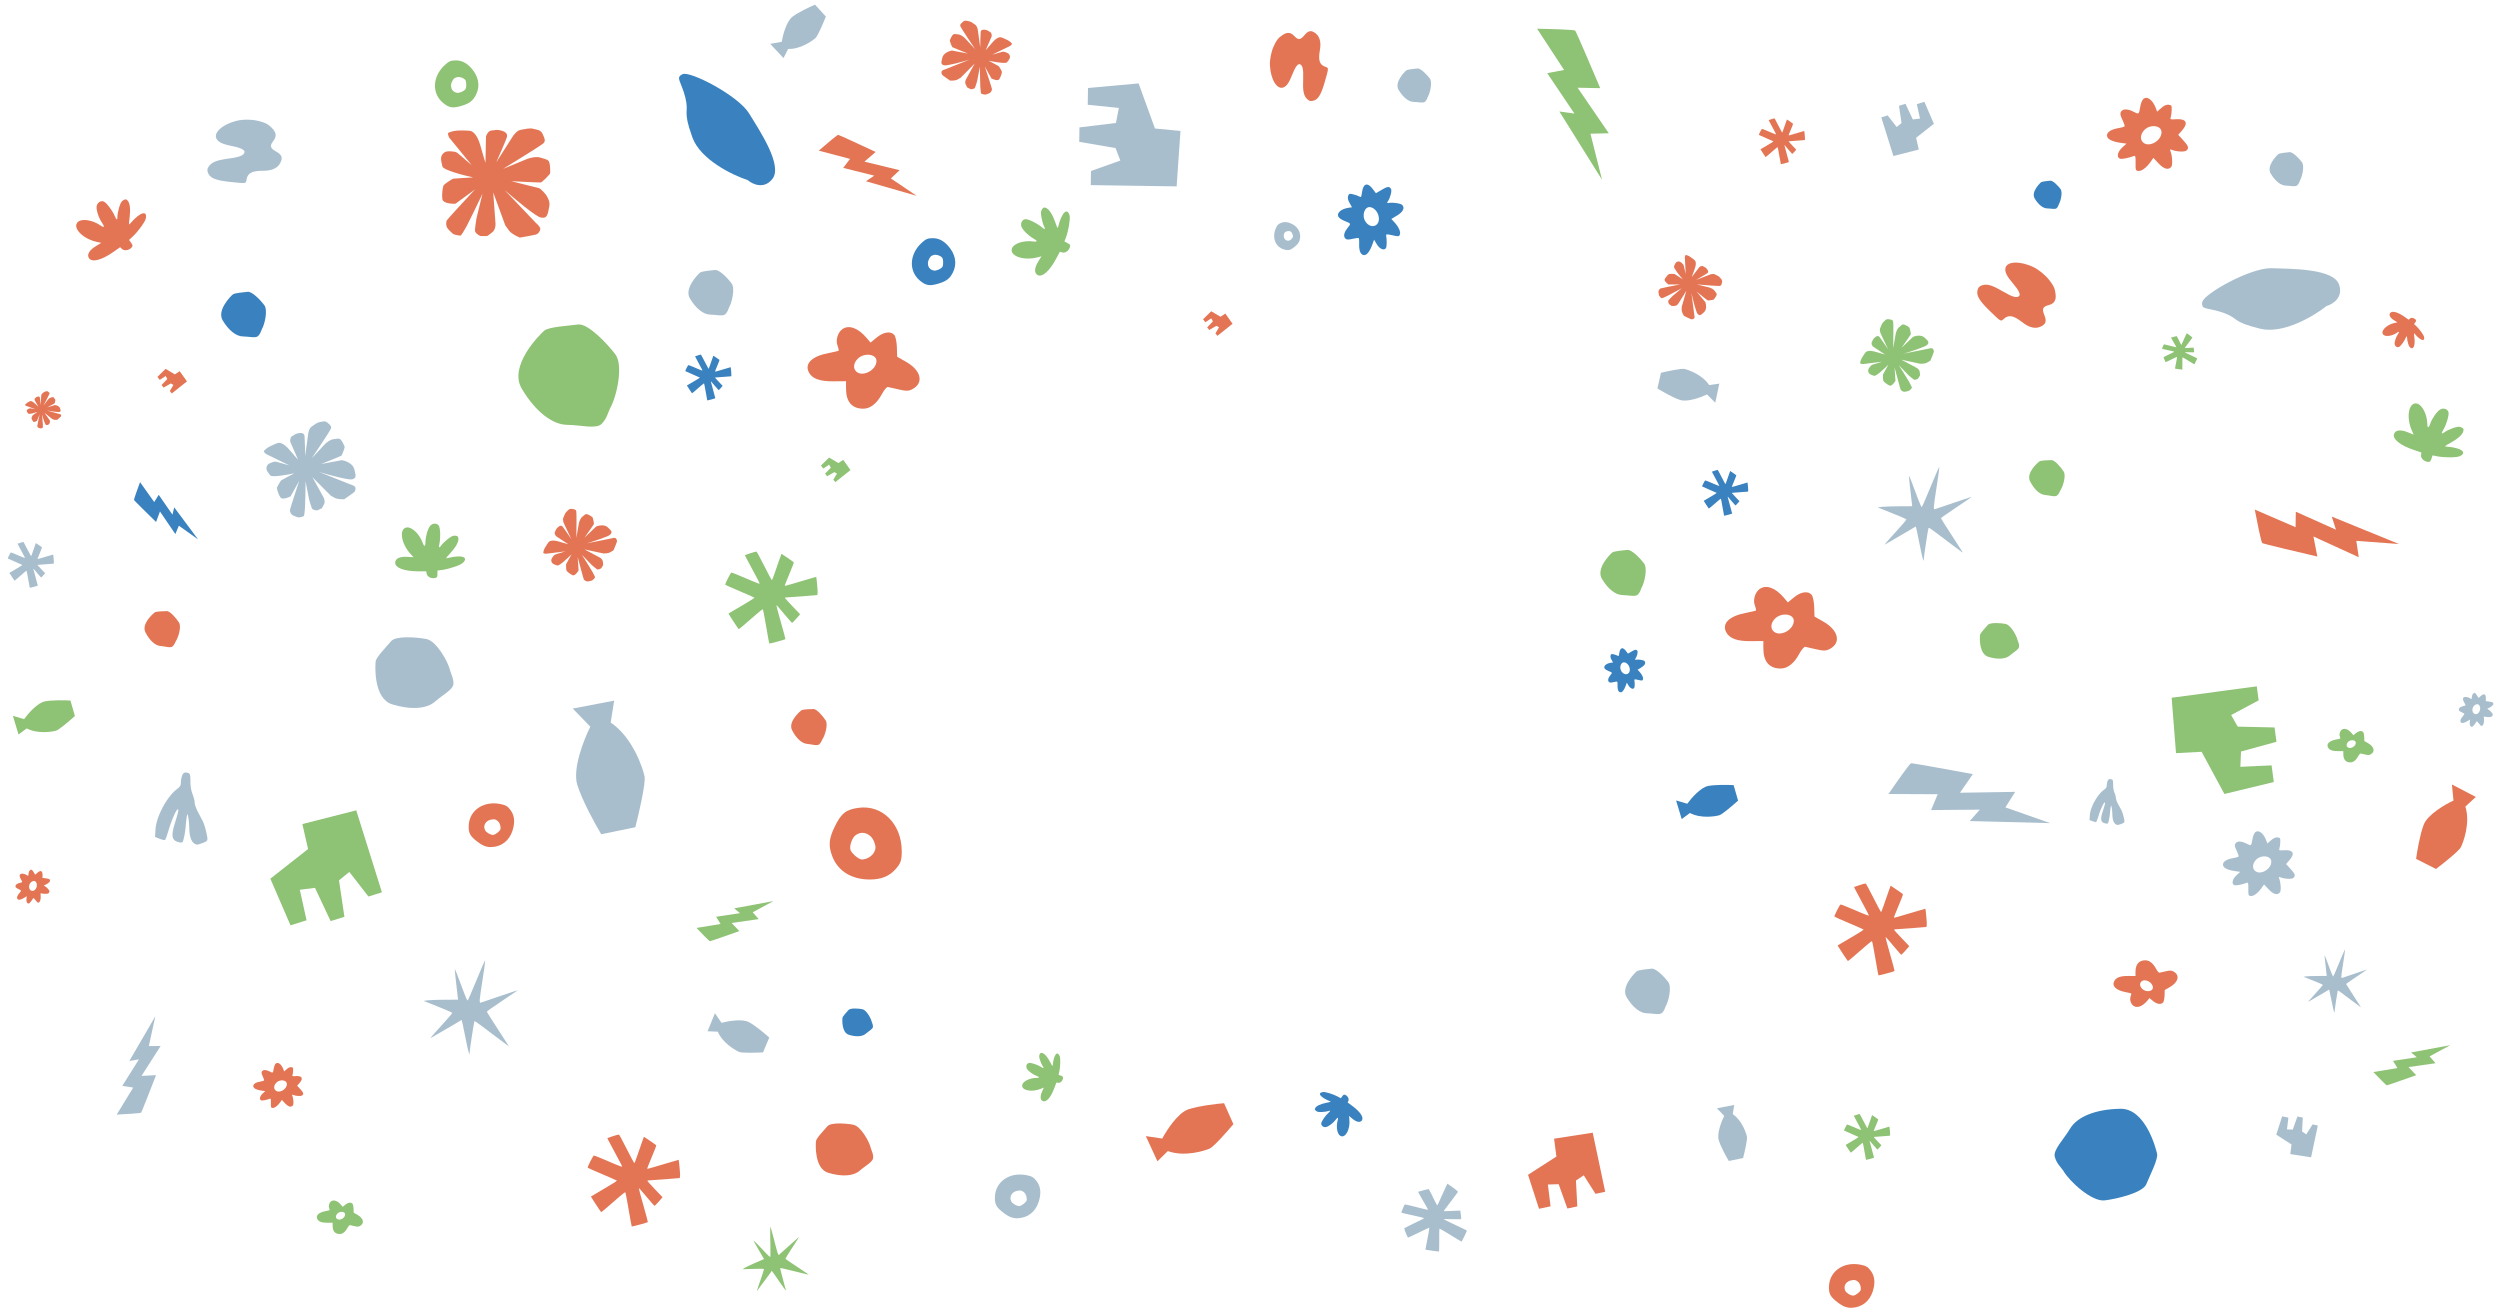 <svg xmlns="http://www.w3.org/2000/svg" width="1145" height="601" fill="none"><path fill="#A8BECD" d="M82.823 358.505c0-.859.24-2.264.535-3.121.532-1.547 1.414-1.907 3.083-1.257.6.233.772 1.055.772 3.692 0 2.225.335 4.255.975 5.902.537 1.381.976 3.147.976 3.926 0 .778.69 2.718 1.532 4.31a523.97 523.97 0 0 1 2.246 4.287c.777 1.515 2.03 6.405 2.058 8.034.013.777-.558 1.225-2.428 1.908-2.254.822-2.54.83-3.635.102-1.373-.913-2.19-3.453-2.246-6.983-.02-1.361-.204-3.476-.407-4.7-.314-1.887-.415-2.038-.665-.99-.162.681-.407 2.708-.545 4.504-.138 1.797-.512 4.323-.833 5.614-.562 2.264-.634 2.336-2.066 2.045-3.484-.707-3.958-2.677-2.093-8.699 1.564-5.052 1.857-6.432 1.367-6.432-.686 0-2.854 4.897-4.207 9.5-.696 2.368-1.45 4.421-1.677 4.563-.227.142-1.347-.114-2.489-.569L71 383.314l.221-3.489c.368-5.805 5.162-14.844 9.715-18.318 1.493-1.138 1.887-1.765 1.887-3.002zm882.059 1.296c0-.547.161-1.441.357-1.986.354-.985.943-1.214 2.055-.8.4.148.515.671.515 2.349 0 1.416.223 2.708.65 3.756.358.879.65 2.003.65 2.498 0 .496.46 1.73 1.021 2.743a320.074 320.074 0 0 1 1.498 2.729c.518.963 1.353 4.075 1.372 5.112.009.494-.372.78-1.619 1.214-1.503.523-1.693.528-2.423.065-.915-.581-1.46-2.197-1.497-4.444a23.452 23.452 0 0 0-.272-2.991c-.209-1.201-.276-1.296-.443-.629-.108.433-.272 1.722-.363 2.866-.092 1.143-.342 2.751-.555 3.572-.375 1.441-.423 1.487-1.378 1.302-2.322-.45-2.639-1.704-1.395-5.537 1.042-3.214 1.238-4.092.911-4.092-.457 0-1.903 3.116-2.805 6.045-.464 1.507-.967 2.813-1.118 2.904-.151.09-.897-.073-1.659-.362l-1.384-.527.147-2.22c.246-3.694 3.441-9.446 6.477-11.656.995-.725 1.258-1.124 1.258-1.911zM99.3 63.772c-1.896-2.907 2.697-6.99 9.623-8.554 2.663-.601 6.76-.515 9.511.202 3.294.857 4.391 1.45 6.258 3.382 1.888 1.953 2.039 3.725.492 5.763-1.69 2.226-1.419 3.305 1.199 4.79 2.466 1.398 3.063 2.567 2.317 4.54-1.086 2.867-3.773 4.3-8.102 4.317-5.218.02-7.19 1.07-7.686 4.092-.302 1.832-.06 1.802-7.95.965-5.488-.583-8.261-1.582-9.301-3.352-.972-1.652-.885-2.677.348-4.15 1.396-1.667 3.624-2.447 9.161-3.206 4.629-.635 6.524-1.428 6.801-2.844.208-1.059-1.743-2.023-5.706-2.822-4.2-.846-6.01-1.658-6.966-3.123z"/><path fill="#E37554" d="M587.874 40.02c-2.963 1.26-5.947-3.598-6.253-10.178-.117-2.53.627-6.258 1.727-8.654 1.317-2.87 2.037-3.776 4.104-5.168 2.09-1.407 3.734-1.258 5.344.486 1.759 1.904 2.789 1.832 4.569-.319 1.678-2.025 2.842-2.38 4.523-1.38 2.443 1.457 3.316 4.144 2.629 8.101-.827 4.77-.188 6.74 2.492 7.684 1.624.572 1.636.347-.409 7.418-1.422 4.918-2.784 7.289-4.569 7.952-1.667.62-2.589.374-3.735-.991-1.296-1.546-1.647-3.707-1.442-8.888.17-4.331-.246-6.19-1.495-6.673-.933-.361-2.13 1.264-3.503 4.754-1.454 3.7-2.489 5.22-3.982 5.856zm330.573 83.087c.308-3.457 6.441-3.825 12.852-.773 2.466 1.173 5.632 3.775 7.351 6.038 2.059 2.711 2.555 3.855 2.828 6.528.276 2.702-.701 4.189-3.177 4.834-2.704.704-3.159 1.72-2.019 4.506 1.074 2.623.82 3.911-.986 5-2.626 1.583-5.624 1.047-9.037-1.616-4.113-3.21-6.313-3.604-8.571-1.535-1.369 1.253-1.161 1.379-6.845-4.157-3.952-3.851-5.514-6.351-5.238-8.385.258-1.9.959-2.651 2.84-3.047 2.128-.447 4.361.318 9.183 3.145 4.031 2.362 6.009 2.911 7.103 1.969.818-.704-.119-2.667-2.74-5.746-2.778-3.262-3.699-5.019-3.544-6.761z"/><path fill="#8EC274" d="M194.881 248.036c0-2.39 1.135-6.123 2.216-7.289 1.144-1.233 2.999-1.239 3.861-.011.735 1.046.885 5.753.268 8.402-.422 1.814-.013 2.035.976.529.377-.575 1.659-1.811 2.849-2.749 1.658-1.308 2.465-1.675 3.464-1.578 1.059.104 1.326.336 1.432 1.249.181 1.559-1.167 3.998-3.792 6.865-2.156 2.355-2.188 2.424-.966 2.115 6.254-1.579 9.652-.461 6.778 2.232-1.135 1.063-6.215 2.793-9.462 3.223l-2.155.285v1.578c0 1.313-.168 1.621-1.001 1.83-1.679.42-3.634-.51-3.904-1.857l-.237-1.183-3.72-.017c-6.37-.03-10.482-1.57-10.488-3.927-.005-1.918 2.065-2.922 5.57-2.699l2.838.18-1.456-1.607c-4.396-4.851-5.277-11.691-1.553-12.049 2.364-.228 5.814 3.175 7.237 7.138.7 1.952 1.245 1.663 1.245-.66zm278.342-138.855c-2.11-1.121-4.874-3.875-5.397-5.377-.552-1.587.313-3.229 1.801-3.414 1.269-.158 5.496 1.917 7.546 3.705 1.404 1.223 1.792.966.925-.614-.33-.603-.821-2.316-1.091-3.806-.377-2.078-.323-2.962.231-3.799.589-.887.919-1.014 1.775-.679 1.462.572 2.984 2.906 4.284 6.569 1.069 3.009 1.114 3.069 1.415 1.846 1.539-6.265 4.12-8.74 5.15-4.94.407 1.501-.448 6.799-1.592 9.868l-.759 2.037 1.394.74c1.16.616 1.353.91 1.146 1.743-.417 1.68-2.154 2.97-3.471 2.577l-1.156-.346-1.76 3.278c-3.015 5.611-6.304 8.52-8.388 7.42-1.696-.896-1.611-3.195.229-6.185l1.491-2.422-2.103.532c-6.346 1.606-12.8-.824-11.37-4.281.908-2.195 5.532-3.645 9.7-3.042 2.052.297 2.052-.32 0-1.41zm1.396 383.508c-1.597-.584-3.815-2.254-4.33-3.262-.545-1.065-.096-2.307.935-2.583.879-.236 4.062.813 5.682 1.873 1.109.725 1.357.506.592-.523-.292-.393-.806-1.552-1.142-2.576-.469-1.428-.517-2.057-.208-2.701.327-.683.548-.804 1.184-.652 1.086.26 2.388 1.756 3.663 4.211 1.048 2.017 1.086 2.055 1.178 1.163.472-4.567 2.049-6.565 3.147-3.986.434 1.018.349 4.837-.157 7.112l-.335 1.51 1.055.385c.878.321 1.042.509.978 1.117-.129 1.225-1.228 2.304-2.195 2.156l-.848-.131-.92 2.483c-1.576 4.25-3.61 6.623-5.187 6.051-1.283-.465-1.448-2.094-.443-4.382l.813-1.853-1.43.581c-4.316 1.753-9.103.672-8.434-1.905.426-1.636 3.543-3.111 6.54-3.094 1.476.008 1.415-.426-.138-.994z"/><path fill="#3982BF" d="M611.687 512.919c-1.001 1.374-3.218 3.046-4.329 3.263-1.174.23-2.244-.544-2.225-1.611.016-.91 1.902-3.68 3.367-4.945 1.003-.867.86-1.166-.34-.714-.458.173-1.714.347-2.791.388-1.502.057-2.119-.07-2.653-.544-.566-.504-.622-.75-.301-1.319.549-.972 2.347-1.811 5.058-2.36 2.228-.451 2.274-.477 1.442-.811-4.259-1.713-5.745-3.78-2.963-4.124 1.098-.136 4.745.997 6.793 2.111l1.359.739.661-.908c.551-.755.777-.862 1.343-.633 1.142.462 1.877 1.816 1.467 2.704l-.359.78 2.133 1.569c3.651 2.687 5.371 5.296 4.387 6.654-.801 1.105-2.413.815-4.335-.782l-1.557-1.293.164 1.535c.495 4.632-1.864 8.936-4.156 7.582-1.456-.86-2.014-4.263-1.171-7.139.415-1.417-.02-1.479-.994-.142z"/><path fill="#E37554" d="M46.695 101.983c-1.412-2.001-2.666-5.798-2.45-7.414.23-1.708 1.78-2.809 3.227-2.29 1.233.442 4.14 4.296 5.188 6.88.719 1.768 1.192 1.712 1.13-.135-.023-.704.32-2.497.762-3.985.617-2.075 1.075-2.859 1.97-3.368.948-.54 1.309-.502 1.937.2 1.072 1.199 1.385 4.038.88 7.99-.415 3.247-.4 3.322.44 2.342 4.305-5.018 7.812-6.088 6.995-2.135-.322 1.561-3.555 6.011-6.02 8.289l-1.637 1.512.933 1.322c.776 1.1.816 1.458.242 2.124-1.158 1.344-3.344 1.72-4.367.751l-.897-.85-3.126 2.183c-5.353 3.738-9.707 4.878-11.104 2.907-1.137-1.604.004-3.667 3.07-5.551l2.484-1.526-2.17-.485c-6.547-1.467-11.326-6.675-8.419-9.175 1.846-1.588 6.746-.776 10.28 1.703 1.739 1.221 2.025.657.652-1.289zm1051.515 51.154c-.84 1.197-1.59 3.466-1.46 4.432.13 1.021 1.06 1.68 1.93 1.369.73-.264 2.47-2.568 3.1-4.112.43-1.057.71-1.024.67.08-.01.421.19 1.493.46 2.382.37 1.241.64 1.71 1.18 2.014.56.322.78.3 1.15-.12.65-.716.83-2.414.53-4.776-.25-1.941-.24-1.986.26-1.401 2.58 3 4.67 3.64 4.19 1.277-.2-.933-2.13-3.594-3.6-4.955l-.98-.904.56-.791c.46-.657.48-.871.14-1.269-.69-.804-2-1.028-2.61-.449l-.54.508-1.87-1.305c-3.2-2.235-5.8-2.916-6.63-1.738-.68.959 0 2.192 1.83 3.318l1.49.913-1.3.29c-3.91.877-6.77 3.99-5.03 5.485 1.1.949 4.03.464 6.14-1.019 1.04-.73 1.21-.392.39.771z"/><path fill="#8EC274" d="M1113.12 193.888c.78-2.322 3.1-5.579 4.53-6.36 1.51-.826 3.32-.227 3.76 1.247.37 1.256-1.02 5.879-2.48 8.252-1 1.625-.68 1.974.78.832.55-.435 2.2-1.219 3.66-1.742 2.04-.73 2.94-.824 3.88-.405 1 .446 1.18.759.98 1.681-.33 1.574-2.43 3.505-5.92 5.435-2.86 1.586-2.91 1.642-1.63 1.74 6.6.504 9.53 2.698 5.86 4.378-1.45.663-6.95.689-10.24.048l-2.19-.425-.51 1.534c-.43 1.276-.7 1.52-1.57 1.451-1.77-.139-3.37-1.679-3.19-3.077l.15-1.226-3.61-1.23c-6.18-2.105-9.67-4.941-8.91-7.234.62-1.865 2.96-2.166 6.29-.807l2.7 1.1-.89-2.036c-2.69-6.147-1.31-13.081 2.42-12.216 2.37.55 4.62 4.981 4.71 9.296.04 2.125.67 2.022 1.42-.236z"/><path fill="#E37554" d="M281.984 528.541c-1.673-3.05-3.215-5.941-3.428-6.426l-.386-.88 2.52-.856c1.386-.471 2.645-.805 2.8-.743.154.061 1.743 3.011 3.531 6.553 1.789 3.542 3.35 6.479 3.468 6.526.119.047.668-1.281 1.22-2.95.553-1.67 1.5-4.404 2.106-6.078l1.102-3.042 2.764 1.836c1.521 1.01 2.815 1.951 2.876 2.092.062.14-.883 2.598-2.098 5.462-1.216 2.864-2.129 5.24-2.029 5.28.101.039 1.278-.261 2.617-.667 4.984-1.511 11.692-3.485 11.785-3.468.053.01.264 1.879.468 4.154.255 2.848.223 4.163-.103 4.223-.514.095-13.086 1.043-14.147 1.067-.356.008-.592.141-.524.296.068.154 1.655 1.888 3.527 3.852l3.402 3.571-1.754 2.003c-.964 1.102-1.85 1.966-1.968 1.919-.118-.046-1.597-1.729-3.288-3.739-3.76-4.471-3.741-4.451-3.841-4.191-.045.116.881 3.581 2.058 7.7 1.177 4.119 2.104 7.58 2.061 7.692-.075.193-7.131 2.11-7.39 2.007-.068-.026-.709-3.546-1.426-7.821-.716-4.275-1.409-7.815-1.54-7.866-.13-.052-1.375.904-2.767 2.124-5.311 4.655-8.148 7.054-8.274 6.997-.163-.075-4.723-7.044-4.686-7.162.015-.046 2.742-1.655 6.059-3.573 3.318-1.919 5.944-3.584 5.837-3.699-.106-.116-3.101-1.437-6.654-2.935s-6.571-2.843-6.705-2.989c-.227-.247 2.347-5.36 2.799-5.559.194-.085 3.263 1.159 9.94 4.027 1.615.694 2.975 1.159 3.022 1.035.049-.124-1.281-2.722-2.954-5.772z"/><path fill="#A8BECD" d="M647.599 556.75c-2.481-.544-4.813-1.085-5.182-1.201l-.669-.21.739-1.798c.407-.988.828-1.842.936-1.897.108-.055 2.494.487 5.302 1.204 2.808.718 5.173 1.27 5.256 1.227.083-.043-.384-.983-1.037-2.088a208.098 208.098 0 0 1-2.333-4.078l-1.145-2.068 2.339-.638c1.286-.352 2.425-.612 2.532-.579.106.034 1.005 1.734 1.997 3.779.992 2.045 1.861 3.688 1.931 3.652.07-.037.471-.828.89-1.76 1.562-3.468 3.698-8.107 3.753-8.15.03-.025 1.16.757 2.51 1.738 1.689 1.227 2.398 1.877 2.274 2.085-.195.328-5.712 7.701-6.208 8.296-.167.2-.207.393-.089.43.118.037 1.833-.003 3.813-.09l3.599-.157.26 1.927c.143 1.06.193 1.963.111 2.005-.082.043-1.719.049-3.637.013-4.266-.079-4.246-.079-4.151.101.043.08 2.394 1.235 5.225 2.566 2.832 1.33 5.181 2.483 5.223 2.56.07.134-2.265 4.937-2.446 5.03-.047.025-2.292-1.313-4.988-2.972-2.696-1.659-4.977-2.978-5.068-2.931-.091.047-.163 1.192-.16 2.543.01 5.158-.032 7.872-.124 7.913-.12.054-6.144-.785-6.191-.861-.019-.031.406-2.304.944-5.051.537-2.746.883-4.991.768-4.988-.115.003-2.28 1.017-4.811 2.252-2.531 1.235-4.72 2.249-4.865 2.253-.245.007-1.822-3.866-1.714-4.21.046-.147 2.205-1.238 6.99-3.535 1.157-.555 2.067-1.079 2.021-1.165-.045-.087-2.113-.603-4.595-1.147z"/><path fill="#8EC274" d="M993.324 160.465c-1.329-.292-2.578-.581-2.776-.644l-.358-.112.396-.963c.217-.53.443-.987.501-1.017.058-.029 1.336.261 2.84.645 1.505.385 2.772.68 2.816.657.045-.023-.205-.526-.555-1.118a109.85 109.85 0 0 1-1.25-2.185l-.613-1.108 1.252-.342c.69-.188 1.3-.328 1.357-.31.057.018.539.929 1.07 2.025.532 1.095.997 1.976 1.035 1.956.037-.019.252-.443.477-.943.834-1.858 1.984-4.343 2.014-4.366.01-.013.62.406 1.34.931.91.658 1.29 1.006 1.22 1.117-.11.176-3.06 4.126-3.33 4.445-.09.107-.11.21-.04.23.06.02.98-.002 2.04-.048l1.93-.084.14 1.032c.07.568.1 1.052.06 1.074-.05.023-.93.026-1.95.007-2.29-.042-2.28-.042-2.23.054.03.043 1.29.662 2.8 1.375 1.52.713 2.78 1.33 2.8 1.372.04.072-1.21 2.645-1.31 2.695-.03.013-1.23-.704-2.67-1.593-1.45-.889-2.669-1.595-2.717-1.57-.049.025-.088.638-.086 1.363.005 2.763-.018 4.217-.067 4.239-.064.029-3.292-.421-3.317-.462-.01-.016.218-1.234.506-2.705.288-1.472.473-2.675.412-2.673-.062.002-1.222.545-2.578 1.207-1.356.661-2.529 1.205-2.606 1.207-.131.003-.976-2.071-.918-2.256.024-.078 1.181-.663 3.744-1.894.62-.297 1.107-.578 1.083-.624-.024-.046-1.132-.323-2.462-.614z"/><path fill="#E37554" d="M852.984 413.541c-1.673-3.05-3.215-5.941-3.428-6.426l-.386-.88 2.52-.856c1.386-.471 2.645-.805 2.8-.743.154.061 1.743 3.011 3.531 6.553 1.789 3.542 3.35 6.479 3.468 6.526.119.047.668-1.281 1.22-2.95.553-1.67 1.5-4.404 2.106-6.078l1.102-3.042 2.764 1.836c1.521 1.01 2.815 1.951 2.876 2.091.062.141-.883 2.599-2.098 5.463-1.216 2.864-2.129 5.24-2.029 5.28.101.039 1.278-.261 2.617-.667 4.984-1.511 11.692-3.485 11.785-3.468.053.01.264 1.879.468 4.154.255 2.848.223 4.163-.103 4.223-.514.095-13.086 1.043-14.147 1.067-.356.008-.592.141-.524.296.068.154 1.655 1.887 3.527 3.852l3.402 3.571-1.754 2.003c-.964 1.102-1.85 1.966-1.968 1.919-.118-.046-1.597-1.729-3.288-3.739-3.76-4.471-3.741-4.451-3.841-4.191-.045.116.881 3.581 2.058 7.7 1.177 4.119 2.104 7.58 2.061 7.692-.075.193-7.131 2.109-7.39 2.007-.068-.026-.709-3.546-1.426-7.821-.716-4.275-1.409-7.815-1.54-7.866-.13-.052-1.375.904-2.767 2.124-5.311 4.655-8.148 7.054-8.274 6.997-.163-.075-4.723-7.044-4.686-7.162.015-.046 2.742-1.655 6.059-3.574 3.318-1.918 5.944-3.583 5.837-3.698-.106-.116-3.101-1.437-6.654-2.935s-6.571-2.844-6.705-2.989c-.227-.247 2.347-5.36 2.799-5.559.194-.085 3.263 1.159 9.94 4.027 1.615.694 2.975 1.159 3.022 1.035.049-.124-1.281-2.722-2.954-5.772z"/><path fill="#8EC274" d="M344.984 261.541c-1.673-3.05-3.215-5.941-3.428-6.426l-.386-.88 2.52-.856c1.386-.471 2.645-.805 2.8-.743.154.061 1.743 3.011 3.531 6.553 1.789 3.542 3.35 6.479 3.468 6.526.119.047.668-1.281 1.22-2.95.553-1.67 1.5-4.404 2.106-6.078l1.102-3.042 2.764 1.836c1.521 1.01 2.815 1.951 2.876 2.091.062.141-.883 2.599-2.098 5.463-1.216 2.864-2.129 5.24-2.029 5.28.101.039 1.278-.261 2.617-.667 4.984-1.511 11.692-3.485 11.785-3.468.053.01.264 1.879.468 4.154.255 2.848.223 4.163-.103 4.223-.514.095-13.086 1.043-14.147 1.067-.356.008-.592.141-.524.296.068.154 1.655 1.887 3.527 3.852l3.402 3.571-1.754 2.003c-.964 1.102-1.85 1.966-1.968 1.919-.118-.046-1.597-1.729-3.288-3.739-3.76-4.471-3.741-4.451-3.841-4.191-.045.116.881 3.581 2.058 7.7 1.177 4.119 2.104 7.58 2.061 7.692-.075.193-7.131 2.109-7.39 2.007-.068-.026-.709-3.546-1.426-7.821-.716-4.275-1.409-7.815-1.54-7.866-.13-.052-1.375.904-2.767 2.124-5.311 4.655-8.148 7.054-8.274 6.997-.163-.075-4.723-7.044-4.686-7.162.015-.046 2.742-1.655 6.059-3.574 3.318-1.918 5.944-3.583 5.837-3.698-.106-.116-3.101-1.437-6.654-2.935s-6.571-2.844-6.705-2.989c-.227-.247 2.347-5.36 2.799-5.559.194-.085 3.263 1.159 9.94 4.027 1.615.694 2.975 1.159 3.022 1.035.049-.124-1.281-2.722-2.954-5.772z"/><path fill="#3982BF" d="M320.267 166.848c-.834-1.522-1.604-2.965-1.71-3.207l-.193-.439 1.258-.427c.691-.235 1.32-.402 1.397-.371.077.031.87 1.502 1.762 3.27.893 1.768 1.671 3.233 1.731 3.256.059.024.333-.639.608-1.472.276-.833.749-2.197 1.051-3.032l.55-1.519 1.379.917c.759.504 1.405.973 1.436 1.043.03.07-.441 1.297-1.048 2.726-.607 1.43-1.062 2.615-1.012 2.635.05.019.638-.13 1.306-.333 2.487-.754 5.834-1.739 5.881-1.73.026.004.131.937.233 2.072.127 1.422.111 2.078-.051 2.108-.257.047-6.53.52-7.06.532-.177.004-.295.071-.261.148.034.077.826.942 1.76 1.922l1.698 1.782-.876.999c-.481.55-.923.981-.982.958-.059-.023-.797-.863-1.64-1.866-1.877-2.231-1.867-2.221-1.917-2.091-.023.058.44 1.787 1.027 3.842s1.05 3.783 1.028 3.839c-.037.096-3.558 1.052-3.688 1.001-.033-.013-.353-1.77-.711-3.903s-.703-3.899-.768-3.925c-.066-.026-.687.451-1.381 1.06-2.65 2.323-4.066 3.52-4.129 3.491-.081-.037-2.357-3.515-2.338-3.573.007-.023 1.368-.826 3.023-1.783 1.656-.958 2.966-1.789 2.913-1.846-.053-.058-1.548-.717-3.321-1.465-1.773-.747-3.278-1.419-3.345-1.491-.114-.123 1.171-2.675 1.396-2.774.097-.042 1.629.578 4.961 2.009.805.347 1.484.579 1.508.517.024-.062-.64-1.358-1.475-2.88z"/><path fill="#E37554" d="M811.972 58.662c-.835-1.522-1.604-2.965-1.71-3.206l-.193-.44 1.257-.427c.692-.235 1.32-.402 1.397-.37.077.03.87 1.502 1.763 3.27.892 1.767 1.671 3.233 1.73 3.256.059.023.333-.64.609-1.472.275-.833.748-2.198 1.051-3.033l.549-1.518 1.38.916c.759.504 1.404.974 1.435 1.044.031.07-.441 1.296-1.047 2.726-.607 1.429-1.062 2.614-1.012 2.634.05.02.637-.13 1.305-.332 2.487-.754 5.835-1.74 5.881-1.73.027.004.132.937.234 2.072.127 1.421.111 2.077-.052 2.107-.256.047-6.53.52-7.059.532-.178.005-.295.071-.261.148.033.077.825.942 1.759 1.922l1.698 1.782-.875 1c-.481.55-.923.98-.982.958-.059-.023-.797-.863-1.641-1.866-1.876-2.231-1.867-2.221-1.917-2.092-.022.058.44 1.787 1.027 3.843.587 2.055 1.05 3.782 1.029 3.838-.038.096-3.558 1.053-3.688 1.002-.034-.014-.354-1.77-.711-3.903-.358-2.134-.704-3.9-.769-3.925-.065-.026-.686.45-1.381 1.06-2.65 2.322-4.066 3.52-4.128 3.49-.082-.037-2.357-3.514-2.338-3.573.007-.023 1.368-.826 3.023-1.783s2.966-1.788 2.913-1.846c-.054-.057-1.548-.716-3.321-1.464-1.773-.748-3.279-1.419-3.346-1.492-.113-.123 1.172-2.674 1.397-2.773.097-.043 1.628.578 4.96 2.009.806.346 1.484.578 1.508.516.024-.062-.639-1.358-1.474-2.88z"/><path fill="#3982BF" d="M785.972 219.662c-.835-1.522-1.604-2.965-1.71-3.206l-.193-.44 1.257-.427c.692-.235 1.32-.402 1.397-.371.077.031.87 1.503 1.763 3.27.892 1.768 1.671 3.234 1.73 3.257.059.023.333-.639.609-1.472.275-.833.748-2.198 1.051-3.033l.549-1.518 1.38.916c.759.504 1.404.974 1.435 1.044.031.07-.441 1.296-1.047 2.726-.607 1.429-1.062 2.615-1.012 2.634.05.02.637-.13 1.305-.332 2.487-.754 5.835-1.739 5.881-1.731.027.005.132.938.234 2.073.127 1.421.111 2.077-.052 2.107-.256.047-6.53.52-7.059.533-.178.004-.295.07-.261.147.033.077.825.942 1.759 1.922l1.698 1.782-.875 1c-.481.55-.923.981-.982.958-.059-.024-.797-.863-1.641-1.866-1.876-2.231-1.867-2.221-1.917-2.092-.022.058.44 1.787 1.027 3.843.587 2.055 1.05 3.782 1.029 3.838-.038.096-3.558 1.053-3.688 1.002-.034-.014-.354-1.77-.711-3.903-.358-2.134-.704-3.9-.769-3.926-.065-.025-.686.452-1.381 1.061-2.65 2.322-4.066 3.52-4.128 3.491-.082-.038-2.357-3.515-2.338-3.574.007-.023 1.368-.826 3.023-1.783s2.966-1.788 2.913-1.846c-.054-.057-1.548-.717-3.321-1.464-1.773-.748-3.279-1.419-3.346-1.492-.113-.123 1.172-2.674 1.397-2.773.097-.043 1.628.578 4.96 2.009.806.346 1.484.578 1.508.516.024-.062-.639-1.358-1.474-2.88z"/><path fill="#8EC274" d="M850.972 514.662c-.835-1.522-1.604-2.965-1.71-3.206l-.193-.44 1.257-.427c.692-.235 1.32-.402 1.397-.371.077.031.87 1.503 1.763 3.27.892 1.768 1.671 3.234 1.73 3.257.059.023.333-.639.609-1.472.275-.833.748-2.198 1.051-3.033l.549-1.518 1.38.916c.759.504 1.404.974 1.435 1.044.031.07-.441 1.296-1.047 2.726-.607 1.429-1.062 2.615-1.012 2.634.05.02.637-.13 1.305-.332 2.487-.754 5.835-1.739 5.881-1.731.027.005.132.938.234 2.073.127 1.421.111 2.077-.052 2.107-.256.047-6.53.52-7.059.533-.178.004-.295.07-.261.147.033.077.825.942 1.759 1.922l1.698 1.782-.875 1c-.481.55-.923.981-.982.958-.059-.024-.797-.863-1.641-1.866-1.876-2.231-1.867-2.221-1.917-2.092-.022.058.44 1.787 1.027 3.843.587 2.055 1.05 3.782 1.029 3.838-.038.096-3.558 1.053-3.688 1.002-.034-.014-.354-1.77-.711-3.903-.358-2.134-.704-3.9-.769-3.926-.065-.025-.686.452-1.381 1.061-2.65 2.322-4.066 3.52-4.128 3.491-.082-.038-2.357-3.515-2.338-3.574.007-.023 1.368-.826 3.023-1.783s2.966-1.788 2.913-1.846c-.054-.057-1.548-.717-3.321-1.464-1.773-.748-3.279-1.419-3.346-1.492-.113-.123 1.172-2.674 1.397-2.773.097-.043 1.628.578 4.96 2.009.806.346 1.484.578 1.508.516.024-.062-.639-1.358-1.474-2.88z"/><path fill="#A8BECD" d="M9.972 252.662c-.835-1.522-1.604-2.965-1.71-3.206l-.193-.44 1.257-.427c.692-.235 1.32-.402 1.397-.371.077.031.87 1.503 1.763 3.27.892 1.768 1.67 3.234 1.73 3.257.06.023.333-.639.609-1.472.276-.833.748-2.198 1.05-3.033l.55-1.518 1.38.916c.759.504 1.404.974 1.435 1.044.03.07-.44 1.296-1.047 2.726-.607 1.429-1.063 2.615-1.012 2.634.05.02.637-.13 1.305-.332 2.487-.754 5.835-1.739 5.881-1.731.027.005.132.938.233 2.073.128 1.421.112 2.077-.05 2.107-.257.047-6.53.52-7.06.533-.178.004-.295.07-.261.147.033.077.825.942 1.76 1.922l1.697 1.782-.875 1c-.481.55-.923.981-.982.958-.06-.024-.797-.863-1.64-1.866-1.877-2.231-1.868-2.221-1.918-2.092-.022.058.44 1.787 1.027 3.843.588 2.055 1.05 3.782 1.029 3.838-.038.096-3.558 1.053-3.688 1.002-.034-.014-.354-1.77-.711-3.903-.358-2.134-.704-3.9-.769-3.926-.065-.025-.686.452-1.38 1.061-2.65 2.322-4.067 3.52-4.13 3.491-.08-.038-2.356-3.515-2.337-3.574.007-.023 1.368-.826 3.023-1.783s2.966-1.788 2.913-1.846c-.054-.057-1.548-.717-3.321-1.464-1.773-.748-3.279-1.419-3.346-1.492-.113-.123 1.172-2.674 1.397-2.773.097-.043 1.628.578 4.96 2.009.806.346 1.484.578 1.508.516.024-.062-.64-1.358-1.474-2.88zm204.211 205.563c.183-.103 2.04-4.367 4.126-9.475 2.085-5.109 3.848-9.125 3.916-8.924.068.201-.481 4.24-1.22 8.975-1.572 10.067-1.616 10.733-.679 10.356.365-.148 4.087-1.408 8.27-2.8 4.182-1.391 7.947-2.659 8.365-2.816.418-.157-2.576 1.928-6.654 4.634-4.078 2.706-7.386 5.042-7.35 5.192.035.15 2.185 3.55 4.778 7.556 2.592 4.005 4.865 7.531 5.05 7.835.374.615.677.829-6.85-4.848-8.834-6.661-8.539-6.461-8.72-5.917-.249.749-2.114 13.058-2.142 14.135-.023.894-.037.9-.352.134-.181-.44-.954-3.969-1.719-7.843-.766-3.874-1.459-7.11-1.54-7.191-.082-.08-.367.026-.633.238-.267.211-3.051 1.856-6.188 3.656-3.137 1.799-6.127 3.541-6.644 3.87-.92.585-.928.582-.381-.168.309-.422 2.614-3.004 5.124-5.739 2.509-2.734 4.487-5.078 4.394-5.208-.172-.241-4.589-2.11-10.095-4.272L194 458.411l1.708-.252c.94-.139 4.495-.265 7.9-.28l6.192-.028-.214-1.774c-.666-5.531-1.324-11.557-1.315-12.044.013-.635 1.415 2.866 3.89 9.71.928 2.568 1.838 4.584 2.022 4.482zm854.427-10.993c.13-.069 1.38-2.945 2.78-6.39 1.41-3.446 2.6-6.154 2.65-6.018.04.135-.33 2.859-.83 6.053-1.06 6.789-1.09 7.238-.46 6.984.25-.1 2.76-.95 5.58-1.888 2.82-.939 5.36-1.794 5.64-1.9.29-.105-1.73 1.301-4.48 3.126-2.75 1.824-4.99 3.4-4.96 3.501.02.101 1.47 2.394 3.22 5.096 1.75 2.701 3.28 5.079 3.41 5.284.25.415.45.559-4.62-3.269-5.96-4.493-5.76-4.358-5.88-3.991-.17.505-1.43 8.806-1.45 9.533-.01.603-.02.607-.24.09-.12-.296-.64-2.677-1.16-5.289-.51-2.613-.98-4.796-1.03-4.85-.06-.054-.25.018-.43.16-.18.143-2.06 1.252-4.17 2.466-2.12 1.214-4.14 2.388-4.48 2.61-.62.395-.63.393-.26-.113.21-.285 1.76-2.026 3.45-3.87 1.7-1.844 3.03-3.425 2.97-3.513-.12-.162-3.1-1.423-6.81-2.881l-2.05-.805 1.15-.17c.64-.094 3.03-.179 5.33-.189l4.18-.019-.15-1.196c-.45-3.731-.89-7.795-.89-8.123.01-.428.96 1.933 2.63 6.549.62 1.731 1.24 3.091 1.36 3.022zM880.183 232.225c.183-.103 2.04-4.367 4.126-9.475 2.085-5.109 3.848-9.125 3.916-8.924.068.201-.481 4.24-1.22 8.975-1.572 10.067-1.616 10.733-.679 10.356.365-.148 4.087-1.408 8.27-2.8 4.182-1.391 7.947-2.659 8.365-2.816.418-.157-2.576 1.928-6.654 4.634-4.078 2.706-7.386 5.042-7.35 5.192.035.15 2.185 3.55 4.778 7.556 2.592 4.005 4.865 7.531 5.05 7.835.374.615.677.829-6.85-4.848-8.834-6.661-8.539-6.461-8.72-5.917-.249.749-2.114 13.058-2.142 14.135-.023.894-.037.9-.352.134-.181-.44-.954-3.969-1.719-7.843-.766-3.874-1.459-7.11-1.54-7.191-.082-.08-.367.026-.633.238-.267.211-3.051 1.856-6.188 3.656-3.137 1.799-6.127 3.541-6.644 3.87-.92.585-.928.582-.381-.168.309-.422 2.614-3.004 5.124-5.739 2.509-2.734 4.487-5.078 4.394-5.208-.172-.241-4.589-2.11-10.095-4.272L860 232.411l1.708-.252c.94-.139 4.495-.265 7.9-.28l6.192-.028-.214-1.774c-.666-5.531-1.324-11.557-1.315-12.044.013-.635 1.415 2.866 3.89 9.71.928 2.568 1.838 4.584 2.022 4.482z"/><path fill="#8EC274" d="M352.787 575.685c.088-.115.099-3.319.025-7.119-.074-3.801-.054-6.821.043-6.713.099.109.853 2.813 1.677 6.011 1.751 6.796 1.905 7.229 2.395 6.735.191-.194 2.201-2.005 4.467-4.027 2.266-2.021 4.302-3.849 4.524-4.063.221-.213-1.104 1.923-2.946 4.747-1.841 2.823-3.296 5.203-3.233 5.289.064.085 2.351 1.649 5.084 3.475a972.427 972.427 0 0 1 5.331 3.579c.405.287.655.34-5.655-1.198-7.405-1.804-7.164-1.758-7.129-1.364.046.541 2.224 8.836 2.5 9.525.229.572.222.579-.187.18-.234-.228-1.686-2.25-3.226-4.491-1.541-2.242-2.862-4.1-2.936-4.129-.073-.029-.224.117-.335.323-.111.206-1.424 2.006-2.917 4.001-1.493 1.993-2.91 3.91-3.147 4.26-.422.621-.428.621-.287-.003.08-.351.834-2.613 1.676-5.027s1.453-4.436 1.359-4.493c-.175-.106-3.479-.083-7.551.051l-2.248.074 1.012-.626c.556-.344 2.771-1.393 4.921-2.332l3.909-1.706-.619-1.064c-1.931-3.317-3.991-6.949-4.117-7.259-.166-.406 1.677 1.427 5.108 5.081 1.288 1.37 2.414 2.398 2.502 2.283z"/><path fill="#E37554" fill-rule="evenodd" d="M981.518 45.494c-.483.538-1.044 1.978-1.247 3.2-.345 2.083-.489 3.01-.954 3.218-.38.169-.975-.145-2.07-.703-2.498-1.274-4.492-1.443-5.474-.461-.924.924-.838 1.807.431 4.433.602 1.248.983 2.452.845 2.676-.139.224-1.283.571-2.543.773-3.542.566-5.506 1.79-5.506 3.43 0 1.622 2.255 2.809 6.418 3.38l2.51.344-1.965 1.8c-2.151 1.97-2.665 4.472-1.048 5.093.821.314 3.942-.28 6.355-1.21.759-.293.88.163.832 3.154-.051 3.226.042 3.511 1.196 3.675 1.471.209 3.719-1.428 5.611-4.088l1.351-1.898 2.316 2.488c2.46 2.641 4.544 3.227 5.857 1.645.709-.854.513-4.956-.343-7.165-.346-.894-.239-.997.655-.633 2.086.85 5.765 1.026 6.615.317 1.31-1.088 1.01-2.06-1.447-4.728l-2.285-2.479 1.73-1.97c3.042-3.464 1.972-5.5-2.725-5.177-2.616.179-2.793.112-2.438-.918.21-.61.41-2.11.445-3.33.056-2.009-.079-2.237-1.409-2.392-1.008-.117-2.071.355-3.37 1.496l-1.897 1.667-.668-1.774c-1.421-3.78-4.191-5.632-5.778-3.863zm.65 13.983c-1.889 1.89-2.152 4.389-.607 5.786 2.716 2.459 8.422-.75 8.422-4.737 0-3.088-5.092-3.772-7.815-1.049z" clip-rule="evenodd"/><path fill="#A8BECD" fill-rule="evenodd" d="M1032.75 381.335c-.43.477-.92 1.752-1.1 2.834-.31 1.844-.43 2.666-.85 2.849-.33.149-.86-.128-1.83-.623-2.21-1.128-3.98-1.277-4.85-.408-.81.818-.74 1.601.39 3.925.53 1.106.87 2.172.74 2.37-.12.198-1.13.506-2.25.684-3.13.502-4.87 1.586-4.87 3.038 0 1.436 1.99 2.487 5.68 2.992l2.22.305-1.74 1.594c-1.9 1.744-2.36 3.959-.93 4.509.73.278 3.49-.248 5.63-1.072.67-.259.78.145.74 2.794-.05 2.855.03 3.108 1.06 3.253 1.3.185 3.29-1.264 4.96-3.619l1.2-1.681 2.05 2.203c2.18 2.339 4.03 2.857 5.19 1.456.63-.756.45-4.387-.31-6.344-.3-.791-.21-.883.58-.56 1.85.753 5.1.909 5.86.281 1.16-.963.9-1.824-1.28-4.187l-2.02-2.195 1.53-1.744c2.69-3.067 1.74-4.87-2.41-4.584-2.32.159-2.48.1-2.16-.812.18-.541.36-1.868.39-2.95.05-1.778-.07-1.98-1.25-2.117-.89-.103-1.83.315-2.98 1.325l-1.68 1.476-.59-1.571c-1.26-3.347-3.71-4.986-5.12-3.421zm.58 12.381c-1.67 1.673-1.91 3.886-.54 5.124 2.41 2.176 7.46-.665 7.46-4.194 0-2.735-4.51-3.34-6.92-.93z" clip-rule="evenodd"/><path fill="#3982BF" fill-rule="evenodd" d="M613.138 99.478c.378.517 1.523 1.266 2.544 1.665 1.742.68 2.519.975 2.613 1.416.077.36-.303.818-.988 1.664-1.561 1.931-2.071 3.628-1.401 4.658.631.969 1.412 1.057 3.919.439 1.192-.294 2.305-.403 2.473-.242.169.16.26 1.215.204 2.344-.157 3.172.544 5.097 1.965 5.398 1.404.296 2.845-1.44 4.102-4.942l.757-2.112 1.2 2.033c1.313 2.223 3.386 3.127 4.22 1.84.423-.654.48-3.466.115-5.727-.115-.711.303-.732 2.885-.144 2.785.635 3.05.607 3.403-.363.45-1.236-.557-3.483-2.515-5.609l-1.397-1.518 2.58-1.551c2.738-1.648 3.627-3.346 2.497-4.773-.61-.77-4.2-1.35-6.27-1.014-.838.136-.908.025-.428-.683 1.118-1.651 1.943-4.802 1.485-5.673-.703-1.334-1.599-1.254-4.361.388l-2.566 1.526-1.389-1.859c-2.445-3.27-4.404-2.714-4.985 1.413-.323 2.298-.413 2.44-1.24 1.944-.491-.294-1.753-.742-2.805-.995-1.729-.417-1.952-.342-2.329.782-.285.852-.071 1.86.679 3.194l1.097 1.949-1.659.253c-3.535.54-5.646 2.6-4.405 4.299zm12.233 1.996c1.291 1.982 3.408 2.668 4.901 1.585 2.627-1.903.891-7.434-2.561-8.163-2.676-.566-4.2 3.721-2.34 6.578zm109.606 204.761c.236.323.951.791 1.589 1.04 1.087.425 1.573.609 1.632.885.048.225-.19.511-.617 1.039-.975 1.206-1.294 2.265-.875 2.909.394.605.882.66 2.447.274.744-.184 1.439-.252 1.545-.152.105.101.162.76.127 1.464-.099 1.981.339 3.184 1.227 3.371.877.186 1.777-.898 2.562-3.086l.473-1.318.749 1.269c.82 1.388 2.114 1.953 2.635 1.149.264-.408.3-2.165.072-3.576-.072-.445.189-.458 1.802-.09 1.739.396 1.904.379 2.125-.227.281-.772-.348-2.175-1.571-3.503l-.872-.948 1.611-.969c1.71-1.028 2.265-2.089 1.559-2.98-.381-.481-2.622-.844-3.915-.633-.524.085-.567.015-.268-.427.699-1.031 1.214-2.999.928-3.543-.439-.833-.999-.783-2.724.243l-1.602.952-.868-1.16c-1.526-2.042-2.75-1.695-3.112.882-.202 1.435-.259 1.524-.775 1.214-.307-.184-1.095-.463-1.752-.621-1.079-.261-1.219-.214-1.454.488-.178.532-.045 1.161.424 1.994l.685 1.218-1.036.158c-2.208.337-3.526 1.623-2.751 2.684zm7.64 1.247c.806 1.238 2.128 1.666 3.06.99 1.641-1.189.557-4.642-1.599-5.098-1.671-.353-2.623 2.324-1.461 4.108z" clip-rule="evenodd"/><path fill="#E37554" fill-rule="evenodd" d="M126.176 487.235c-.297.331-.643 1.219-.768 1.971-.212 1.283-.301 1.855-.588 1.983-.234.104-.6-.089-1.275-.434-1.539-.784-2.767-.888-3.372-.283-.569.569-.517 1.113.265 2.73.371.77.606 1.512.521 1.649-.086.138-.791.352-1.567.477-2.182.348-3.392 1.103-3.392 2.113 0 .999 1.389 1.73 3.954 2.082l1.547.212-1.212 1.109c-1.324 1.213-1.641 2.755-.645 3.137.506.194 2.429-.172 3.915-.745.468-.181.542.101.513 1.944-.031 1.986.026 2.163.736 2.263.907.129 2.292-.88 3.457-2.518l.833-1.17 1.427 1.533c1.516 1.628 2.799 1.988 3.608 1.014.437-.526.316-3.053-.211-4.415-.213-.55-.148-.614.403-.389 1.285.524 3.549.632 4.076.195.807-.67.624-1.269-.892-2.913l-1.407-1.527 1.065-1.214c1.874-2.134 1.214-3.388-1.679-3.19-1.611.111-1.72.07-1.502-.565.13-.376.253-1.299.274-2.052.035-1.237-.048-1.378-.867-1.473-.621-.072-1.276.219-2.077.922l-1.169 1.027-.411-1.093c-.875-2.329-2.582-3.47-3.56-2.38zm.401 8.614c-1.164 1.164-1.326 2.704-.374 3.565 1.673 1.515 5.189-.463 5.189-2.918 0-1.903-3.138-2.324-4.815-.647zM8.987 401.064c-.012.332.214 1.005.502 1.496.49.837.712 1.207.609 1.417-.085.171-.387.235-.938.36-1.256.285-2.01.812-2.068 1.447-.054.598.236.885 1.456 1.439.58.263 1.068.577 1.085.696.017.12-.285.579-.67 1.021-1.084 1.242-1.418 2.251-.935 2.831.477.572 1.622.328 3.26-.695l.987-.617-.165 1.214c-.18 1.328.375 2.362 1.128 2.106.383-.13 1.31-1.258 1.888-2.296.182-.327.359-.201 1.222.869.93 1.154 1.047 1.227 1.502.946.581-.359.893-1.598.78-3.094l-.082-1.067 1.55.197c1.645.209 2.553-.197 2.551-1.142 0-.509-1.276-1.9-2.228-2.428-.385-.214-.378-.282.045-.416.987-.314 2.336-1.332 2.429-1.834.143-.769-.248-1.025-1.902-1.244l-1.535-.203.031-1.204c.055-2.118-.922-2.522-2.485-1.027-.87.833-.953.861-1.13.393-.106-.277-.476-.865-.823-1.307-.57-.725-.685-.766-1.2-.43-.39.256-.627.735-.75 1.52l-.18 1.146-.757-.43c-1.614-.916-3.136-.756-3.177.336zm4.342 4.745c-.111 1.223.531 2.183 1.488 2.222 1.682.069 2.752-2.742 1.58-4.15-.908-1.09-2.907.166-3.068 1.928z" clip-rule="evenodd"/><path fill="#A8BECD" fill-rule="evenodd" d="M1128.03 320.118c-.01.332.21 1.006.5 1.496.49.837.71 1.207.61 1.417-.08.172-.39.236-.94.361-1.25.285-2.01.812-2.06 1.447-.06.598.23.884 1.45 1.438.58.264 1.07.577 1.09.697.01.119-.29.579-.67 1.02-1.09 1.242-1.42 2.252-.94 2.831.48.572 1.62.328 3.26-.695l.99-.616-.17 1.214c-.18 1.327.38 2.362 1.13 2.105.38-.13 1.31-1.257 1.89-2.296.18-.326.36-.201 1.22.869.93 1.154 1.05 1.228 1.5.946.58-.359.9-1.598.78-3.093l-.08-1.068 1.55.197c1.65.21 2.55-.197 2.55-1.141 0-.51-1.27-1.901-2.23-2.429-.38-.214-.37-.282.05-.416.99-.313 2.33-1.332 2.43-1.834.14-.769-.25-1.024-1.9-1.243l-1.54-.204.03-1.204c.06-2.117-.92-2.521-2.48-1.026-.87.832-.96.861-1.13.393-.11-.278-.48-.866-.83-1.307-.57-.726-.68-.767-1.2-.43-.39.255-.62.734-.75 1.519l-.18 1.147-.75-.43c-1.62-.917-3.14-.756-3.18.335zm4.34 4.746c-.11 1.222.53 2.182 1.49 2.221 1.68.069 2.75-2.742 1.58-4.149-.91-1.091-2.91.166-3.07 1.928z" clip-rule="evenodd"/><path fill="#E37554" fill-rule="evenodd" d="M385.692 150.828c-2.045 1.553-3.031 5.003-2.117 7.407.435 1.145.666 2.207.512 2.361-.154.153-2.176.639-4.493 1.078-7.666 1.454-11.163 4.79-9.184 8.762 1.485 2.978 4.947 4.261 11.348 4.207l5.72-.049v3.364c0 6.067 2.709 9.224 7.915 9.224 3.18 0 6.198-2.363 8.478-6.636 1.023-1.918 2.279-3.405 2.792-3.303.512.101 2.78.612 5.041 1.135 3.4.786 4.477.756 6.217-.175 5.307-2.84 3.968-8.553-2.928-12.492l-4.095-2.338-.129-4.344c-.072-2.389-.593-4.901-1.158-5.582-1.598-1.926-4.929-1.468-8.052 1.106l-2.845 2.345-1.871-2.198c-3.906-4.589-8.23-6.09-11.151-3.872zm7.227 13.406c-2.055 1.965-2.341 4.563-.661 6.016 2.955 2.555 9.163-.781 9.163-4.925 0-3.211-5.54-3.921-8.502-1.091zm584.115 296.37c-1.169-.887-1.733-2.86-1.21-4.234.249-.655.381-1.263.293-1.35-.088-.088-1.244-.366-2.569-.617-4.383-.831-6.383-2.739-5.251-5.009.849-1.703 2.828-2.437 6.488-2.406l3.27.028v-1.924c0-3.468 1.55-5.273 4.526-5.273 1.818 0 3.544 1.351 4.848 3.794.585 1.096 1.303 1.947 1.596 1.889.293-.058 1.59-.35 2.882-.65 1.944-.449 2.56-.432 3.555.101 3.034 1.623 2.269 4.89-1.674 7.142l-2.342 1.337-.074 2.484c-.041 1.366-.338 2.802-.661 3.191-.914 1.101-2.819.84-4.604-.632l-1.627-1.341-1.07 1.257c-2.233 2.623-4.706 3.482-6.376 2.213zm4.132-7.665c-1.175-1.123-1.338-2.608-.377-3.439 1.689-1.461 5.238.446 5.238 2.816 0 1.835-3.167 2.242-4.861.623zm-175.34-183.111c-2.045 1.553-3.031 5.003-2.117 7.407.436 1.145.666 2.207.512 2.361-.154.153-2.176.639-4.493 1.079-7.666 1.453-11.163 4.79-9.184 8.761 1.485 2.978 4.947 4.261 11.348 4.207l5.72-.048v3.363c0 6.067 2.709 9.224 7.915 9.224 3.18 0 6.198-2.363 8.478-6.636 1.023-1.918 2.279-3.405 2.792-3.303.512.101 2.78.612 5.041 1.135 3.4.786 4.477.756 6.217-.175 5.307-2.84 3.968-8.553-2.928-12.492l-4.095-2.338-.129-4.344c-.072-2.389-.593-4.901-1.157-5.582-1.599-1.926-4.93-1.468-8.053 1.106l-2.845 2.345-1.871-2.198c-3.906-4.589-8.23-6.09-11.151-3.872zm7.227 13.406c-2.055 1.965-2.341 4.563-.661 6.016 2.955 2.555 9.163-.781 9.163-4.925 0-3.21-5.54-3.921-8.502-1.091z" clip-rule="evenodd"/><path fill="#8EC274" fill-rule="evenodd" d="M151.612 550.234c-.84.638-1.246 2.057-.87 3.045.179.471.274.908.211.971-.064.063-.895.263-1.848.444-3.152.597-4.59 1.969-3.776 3.602.611 1.225 2.034 1.752 4.666 1.73l2.352-.02v1.383c0 2.495 1.114 3.793 3.254 3.793 1.308 0 2.549-.972 3.486-2.729.421-.788.937-1.4 1.148-1.358.211.042 1.144.252 2.073.467 1.398.323 1.841.311 2.557-.072 2.182-1.168 1.631-3.517-1.204-5.137l-1.684-.961-.053-1.786c-.03-.982-.244-2.015-.476-2.295-.657-.792-2.027-.604-3.311.455l-1.17.964-.769-.904c-1.606-1.887-3.385-2.504-4.586-1.592zm2.972 5.512c-.845.808-.962 1.876-.272 2.474 1.215 1.05 3.768-.322 3.768-2.025 0-1.32-2.278-1.613-3.496-.449zm917.926-221.512c-.84.638-1.25 2.057-.87 3.045.18.471.27.908.21.971-.07.063-.9.263-1.85.444-3.15.597-4.59 1.969-3.78 3.602.61 1.225 2.04 1.752 4.67 1.73l2.35-.02v1.383c0 2.495 1.12 3.793 3.26 3.793 1.3 0 2.54-.972 3.48-2.729.42-.788.94-1.4 1.15-1.358.21.042 1.14.252 2.07.467 1.4.323 1.84.311 2.56-.072 2.18-1.168 1.63-3.517-1.2-5.137l-1.69-.961-.05-1.786c-.03-.982-.25-2.015-.48-2.295-.65-.792-2.02-.604-3.31.455l-1.17.964-.77-.904c-1.6-1.887-3.38-2.504-4.58-1.592zm2.97 5.512c-.85.808-.96 1.876-.27 2.474 1.21 1.05 3.76-.322 3.76-2.025 0-1.32-2.27-1.613-3.49-.449z" clip-rule="evenodd"/><path fill="#8EC274" d="m133.052 423.8-9.226-21.364 17.264-13.578-2.601-11.442 24.669-6.279 11.757 37.534-6.17 1.933-8.755-11.273-4.738 3.863 2.489 16.7-6.311 1.976-7.152-15.239-6.963.889 3.085 13.978-7.348 2.302z"/><path fill="#A8BECD" d="m881.371 46.625 4.35 10.073-8.139 6.401 1.226 5.395-11.631 2.96-5.543-17.696 2.909-.911 4.128 5.314 2.234-1.82-1.174-7.874 2.976-.932 3.372 7.184 3.282-.418-1.454-6.59 3.464-1.086z"/><path fill="#8EC274" d="m1041.4 358.172-22.62 5.463-10.45-19.319-11.719.619-1.997-25.378 38.986-5.209.86 6.409-12.6 6.713 3 5.325 16.88.384.88 6.555-16.24 4.46-.3 7.012 14.3-.665 1.02 7.631z"/><path fill="#A8BECD" d="m498.306 40.29 23.178-2.077 7.494 20.645 11.681 1.11-1.756 25.396-39.327-.58.095-6.464 13.446-4.788-2.187-5.709-16.639-2.86.097-6.614 16.712-2.025 1.335-6.89-14.242-1.444.113-7.7z"/><path fill="#E37554" d="m72.09 172.631 3.745-3.681 4.264 2.528 2.196-1.479 3.33 4.68-6.942 5.531-.91-1.141 1.66-2.761-1.198-.682-3.312 1.883-.93-1.167 2.625-2.746-.754-1.393-2.691 1.787-1.083-1.359zm478.895-26.39 3.745-3.681 4.263 2.527 2.196-1.479 3.331 4.681-6.943 5.531-.909-1.141 1.66-2.761-1.199-.683-3.312 1.884-.93-1.167 2.625-2.746-.754-1.394-2.691 1.788-1.082-1.359z"/><path fill="#8EC274" d="m375.985 213.241 3.745-3.681 4.263 2.527 2.196-1.479 3.331 4.681-6.943 5.531-.909-1.141 1.66-2.761-1.199-.683-3.312 1.884-.93-1.167 2.625-2.746-.754-1.394-2.691 1.788-1.082-1.359z"/><path fill="#E37554" d="m704.869 553.624-5.032-15.571 12.991-8.352-1.057-8.183 17.689-2.749 5.723 27.06-4.448.94-5.376-8.475-3.574 2.388.627 11.856-4.55.962-3.989-11.145-4.934.157 1.227 9.992-5.297 1.12z"/><path fill="#A8BECD" d="m1045.23 511.283-2.71 8.386 7 4.498-.57 4.408 9.53 1.48 3.08-14.573-2.39-.507-2.9 4.564-1.93-1.286.34-6.385-2.45-.518-2.15 6.002-2.65-.084.66-5.381-2.86-.604z"/><path fill="#3982BF" d="M317.089 62.875c3.69 10.275 18.451 17.358 25.37 19.615 2.149 1.868 7.416 4.379 11.295-.525 4.849-6.13-5.677-21.892-10.704-30.066-5.026-8.173-27.025-19.557-30.455-17.922-3.43 1.635-.533 3.27 1.301 10.742 1.833 7.472-1.42 5.312 3.193 18.156z"/><path fill="#A8BECD" d="M1035.22 150.564c10.61 2.567 24.65-5.869 30.34-10.408 2.74-.768 7.73-3.787 5.77-9.724-2.46-7.42-21.41-7.293-31-7.587-9.59-.295-31.2 11.823-31.72 15.587-.52 3.764 2.44 2.242 9.69 4.819 7.25 2.576 3.66 4.106 16.92 7.313z"/><path fill="#3982BF" d="M963.91 549.781c-5.833.705-16.086-8.639-18.914-13.576-1.237-1.836-3.005-3.173-3.889-6.347-.884-3.173 3.889-7.757 7.071-13.046 3.182-5.29 11.49-8.816 22.98-8.992 11.49-.176 16.262 18.16 16.793 20.628.53 2.468-3.359 10.049-4.95 13.928-1.591 3.879-13.257 6.7-19.091 7.405z"/><path fill="#E37554" d="m208.59 93.319 8.945-6.544c-4.243 4.554-12.775 13.777-12.958 14.236-.229.575-.344 1.952 0 2.871.344.918 1.949 2.411 2.752 3.1.803.689 3.211.918 3.555.918.344 0 1.491-1.837 2.867-4.363 1.101-2.02 5.275-10.716 7.224-14.81l-2.752 11.251c-.229 1.416-.688 4.524-.688 5.626 0 1.102 1.682 2.143 2.523 2.526h2.981c.306-.153 1.239-.735 2.523-1.837 1.284-1.102 1.452-3.062 1.376-3.904l-1.032-14.237 5.504 15.041c.153.23.711 1.033 1.72 2.411 1.009 1.378 3.708 2.717 4.931 3.215 2.064-.345 6.422-1.102 7.339-1.378 1.147-.344 1.949-1.493 2.064-2.526.092-.827-1.338-2.258-2.064-2.87l-14.334-15.04c4.625 4.056 14.426 12.261 16.627 12.629 2.753.459 3.097-.69 3.899-5.167.642-3.582-2.79-7.004-4.587-8.266l-12.843-3.215c4.281.23 12.981.666 13.531.574.688-.115 4.129-3.674 4.243-4.133.115-.46.115-3.675-.344-5.052-.458-1.378-1.605-1.378-4.013-2.182-1.927-.643-4.855.115-6.078.574l-11.123 4.593c5.772-3.521 17.545-10.793 18.462-11.711 1.147-1.148.688-1.952-.229-4.133-.918-2.182-2.752-2.067-4.358-2.526-1.605-.46-3.555.114-5.733.459-1.743.276-3.402 2.488-4.014 3.56l-7.224 11.366c1.338-3.024 4.174-9.53 4.816-11.367.803-2.296-1.605-2.985-2.981-3.33-1.376-.344-2.408-.114-4.129.115-1.376.184-2.178 1.914-2.408 2.756l-.229 12.055c-.229-.689-1.009-3.214-2.293-7.807-1.606-5.74-3.785-6.544-4.358-6.774-.573-.23-4.128-.344-6.077-.23-1.95.115-3.67.69-4.243 1.034-.459.275.038 1.569.344 2.181l10.32 12.63c-1.988-1.723-6.055-5.236-6.421-5.511-.459-.345-1.033-.69-2.867-.804-1.835-.115-2.982-.115-4.128 1.378-1.147 1.492-.459 3.444 0 5.51.367 1.654 9.555 4.058 14.104 5.053-2.867.153-8.715.482-9.174.574-.573.115-3.669 2.296-4.242 2.87-.574.574-1.032 4.248-.688 6.544.275 1.837 4.089 2.144 5.962 2.067zm555.585 36.968 5.32-.003c-2.934.563-8.853 1.721-9.054 1.847-.252.158-.686.659-.813 1.113-.127.453.073 1.486.189 1.981.116.494.984 1.265 1.117 1.362.134.098 1.098-.289 2.347-.879.999-.471 5.079-2.659 6.994-3.694l-4.253 3.582c-.49.483-1.548 1.558-1.86 1.985-.312.427.045 1.307.262 1.693l1.156.845c.162.027.688.066 1.498.002.81-.063 1.43-.775 1.639-1.123l3.632-5.81-2.127 7.388c-.006.132-.017.602-.016 1.422.001.819.667 2.103 1.001 2.642.897.451 2.8 1.392 3.234 1.545.542.191 1.178-.027 1.515-.395.27-.294.121-1.254.013-1.697l-1.295-9.888c.643 2.882 2.118 8.837 2.867 9.603.936.958 1.395.61 2.974-.898 1.263-1.206.902-3.504.564-4.502l-4.067-4.884c1.594 1.302 4.842 3.935 5.081 4.055.299.15 2.64-.255 2.815-.4.174-.146 1.085-1.392 1.297-2.055.213-.664-.232-.989-.937-1.983-.565-.794-1.914-1.33-2.518-1.498l-5.612-1.371c3.234.27 9.856.787 10.472.69.77-.12.819-.561 1.082-1.666.262-1.106-.482-1.581-.974-2.213-.492-.633-1.41-.963-2.352-1.446-.753-.387-2.023 0-2.563.243l-6.019 2.359c1.375-.793 4.316-2.511 5.086-3.041.961-.663.223-1.612-.213-2.135-.436-.523-.901-.727-1.632-1.125-.586-.318-1.387.125-1.714.386l-3.503 4.607c.106-.332.519-1.532 1.322-3.675 1.004-2.68.387-3.608.23-3.859-.157-.252-1.502-1.303-2.29-1.811-.788-.507-1.618-.772-1.937-.801-.256-.023-.43.619-.485.943l.423 7.817c-.282-1.23-.864-3.743-.928-3.954-.08-.263-.205-.559-.883-1.123-.679-.564-1.123-.889-1.99-.636-.867.254-1.154 1.205-1.561 2.136-.326.745 2.554 4.279 4.035 5.953-1.154-.753-3.514-2.282-3.717-2.376-.255-.118-2.073-.149-2.458-.089-.384.06-1.603 1.354-2.12 2.341-.413.79.978 1.989 1.726 2.49zM16.93 192.74l1.215-2.855c-.37 1.703-1.102 5.144-1.08 5.281.026.171.196.518.41.69.214.172.814.302 1.106.352.292.051.904-.238.987-.287.083-.049.096-.656.066-1.461-.025-.643-.265-3.333-.382-4.598l.948 3.102c.148.373.482 1.187.64 1.452.158.266.712.275.969.247l.717-.427c.052-.08.193-.354.344-.803.152-.449-.088-.944-.227-1.136l-2.286-3.279 3.477 2.832c.07.034.32.147.76.334.44.187 1.28.124 1.646.068.447-.378 1.388-1.184 1.569-1.382.227-.247.255-.638.135-.903-.096-.212-.645-.352-.907-.395l-5.603-1.569c1.694.315 5.227.887 5.81.66.727-.283.646-.609.198-1.801-.358-.954-1.674-1.286-2.287-1.333l-3.55 1.064c1.063-.557 3.219-1.697 3.338-1.798.15-.126.468-1.475.43-1.602-.039-.127-.499-.901-.806-1.167-.308-.266-.584-.101-1.278.05-.556.121-1.152.722-1.38 1.008l-2.02 2.697c.885-1.673 2.677-5.108 2.767-5.461.111-.44-.114-.568-.647-.962-.533-.393-.958-.103-1.41.016-.453.119-.84.537-1.314.931-.38.316-.463 1.086-.457 1.431l-.112 3.77c-.11-.919-.36-2.891-.468-3.425-.135-.668-.813-.489-1.194-.375-.38.114-.595.317-.977.619-.305.241-.25.772-.185 1.008l1.67 2.934c-.153-.133-.703-.63-1.669-1.551-1.208-1.152-1.847-1.033-2.018-1.007-.17.027-1.043.508-1.496.815-.452.307-.784.691-.873.856-.07.132.234.372.395.476l4.291 1.562c-.724-.13-2.206-.393-2.334-.407-.16-.018-.347-.018-.805.217-.458.235-.734.399-.796.922-.062.523.383.895.789 1.326.325.346 2.88-.391 4.117-.803-.668.448-2.028 1.364-2.125 1.451-.122.11-.555 1.078-.61 1.299-.056.22.359 1.17.77 1.673.33.403 1.291-.07 1.731-.356zm248.072 68.524-.42-6.132c.879 3.338 2.677 10.07 2.838 10.292.201.278.813.739 1.345.85.533.111 1.708-.2 2.269-.372.561-.172 1.382-1.233 1.483-1.395.102-.161-.419-1.243-1.196-2.636-.621-1.115-3.462-5.647-4.805-7.774l4.461 4.623c.596.527 1.917 1.662 2.434 1.989.517.326 1.503-.154 1.931-.435l.883-1.398c.019-.188.023-.798-.114-1.727-.136-.928-1.005-1.587-1.423-1.801l-6.98-3.733 8.682 1.874c.153-.003.695-.027 1.64-.092s2.372-.934 2.967-1.36c.45-1.07 1.386-3.337 1.528-3.849.178-.639-.122-1.356-.573-1.716-.36-.287-1.455-.041-1.957.118l-11.297 2.266c3.272-.967 10.022-3.132 10.846-4.055 1.03-1.155.594-1.656-1.268-3.359-1.489-1.362-4.11-.766-5.234-.297l-5.311 5.069c1.375-1.939 4.157-5.889 4.277-6.174.149-.357-.5-3.024-.682-3.214-.181-.189-1.688-1.142-2.47-1.335-.782-.193-1.122.345-2.212 1.236-.872.713-1.384 2.31-1.531 3.02l-1.141 6.575c.059-3.749.137-11.422-.022-12.125-.199-.877-.712-.9-2.006-1.116-1.295-.216-1.784.678-2.475 1.295-.691.616-.999 1.7-1.483 2.824-.387.899.159 2.332.48 2.936l3.19 6.753c-1.022-1.522-3.232-4.779-3.903-5.624-.839-1.057-1.875-.132-2.444.412-.569.543-.767 1.095-1.169 1.969-.322.7.252 1.588.579 1.945l5.584 3.678c-.391-.096-1.806-.479-4.34-1.237-3.167-.947-4.189-.164-4.467.037-.277.201-1.384 1.833-1.907 2.781-.524.948-.764 1.925-.772 2.296-.007.296.747.447 1.124.485l8.978-1.099c-1.396.422-4.248 1.289-4.485 1.379-.298.113-.629.28-1.226 1.106-.598.826-.937 1.364-.577 2.344.36.979 1.479 1.235 2.584 1.632.884.318 4.732-3.279 6.546-5.117-.777 1.39-2.355 4.229-2.448 4.471-.116.303-.01 2.401.089 2.84.099.439 1.686 1.742 2.865 2.261.942.415 2.216-1.283 2.735-2.184z"/><path fill="#8EC274" d="m868.128 174.39-.42-6.132c.879 3.338 2.677 10.07 2.837 10.292.202.277.814.739 1.346.85.533.111 1.708-.2 2.269-.372.561-.172 1.381-1.234 1.483-1.395.102-.161-.419-1.243-1.196-2.636-.622-1.115-3.462-5.647-4.805-7.774l4.461 4.623c.596.527 1.917 1.662 2.434 1.989.516.326 1.503-.154 1.931-.435l.883-1.398c.019-.189.022-.798-.114-1.727-.136-.928-1.005-1.588-1.423-1.801l-6.98-3.733 8.682 1.874c.153-.004.695-.027 1.64-.092.944-.065 2.372-.934 2.967-1.36.45-1.07 1.385-3.337 1.528-3.849.178-.64-.122-1.356-.573-1.716-.36-.288-1.455-.041-1.957.118l-11.297 2.266c3.272-.967 10.021-3.132 10.846-4.056 1.03-1.154.594-1.655-1.268-3.358-1.489-1.362-4.11-.766-5.234-.298l-5.311 5.07c1.375-1.939 4.156-5.889 4.276-6.174.15-.357-.5-3.024-.681-3.214-.181-.19-1.689-1.142-2.47-1.335-.782-.193-1.122.345-2.212 1.236-.872.713-1.384 2.31-1.531 3.019l-1.141 6.576c.059-3.749.136-11.423-.023-12.125-.198-.878-.711-.9-2.005-1.116-1.295-.216-1.785.678-2.475 1.294-.691.617-.999 1.701-1.483 2.825-.387.899.159 2.332.48 2.936l3.189 6.753c-1.021-1.522-3.231-4.779-3.902-5.624-.839-1.057-1.875-.132-2.444.411-.57.544-.768 1.095-1.169 1.97-.322.699.252 1.588.578 1.945l5.585 3.678c-.391-.096-1.806-.479-4.34-1.237-3.167-.947-4.189-.164-4.467.037-.277.201-1.384 1.833-1.907 2.781-.524.948-.764 1.925-.773 2.296-.006.296.747.446 1.125.484l8.978-1.098c-1.396.422-4.248 1.288-4.486 1.379-.297.113-.628.28-1.226 1.106-.597.826-.936 1.364-.576 2.344.36.979 1.479 1.235 2.584 1.632.884.317 4.732-3.279 6.546-5.117-.778 1.389-2.355 4.229-2.448 4.471-.116.303-.01 2.401.089 2.84.099.438 1.686 1.742 2.865 2.26.942.416 2.216-1.282 2.735-2.183z"/><path fill="#A8BECD" d="m133.067 227.36 3.982-7.15c-1.442 4.364-4.32 13.185-4.301 13.55.023.456.371 1.415.886 1.925.514.511 2.051 1.017 2.803 1.231.751.215 2.437-.374 2.668-.481.231-.106.433-1.692.577-3.811.115-1.696.233-8.817.277-12.166l1.625 8.398c.283 1.021.935 3.247 1.275 3.987.34.739 1.789.919 2.472.916l2-.92c.158-.197.604-.875 1.126-2.011.521-1.136.03-2.502-.281-3.044l-5.086-9.233 8.334 8.393c.173.106.796.473 1.898 1.086 1.102.613 3.326.68 4.3.636 1.279-.868 3.968-2.721 4.499-3.189.663-.585.847-1.603.605-2.332-.193-.583-1.594-1.102-2.27-1.288l-14.258-5.669c4.355 1.295 13.462 3.776 15.053 3.343 1.988-.541 1.864-1.417 1.021-4.669-.674-2.602-4.033-3.838-5.628-4.131l-9.609 1.806c2.943-1.167 8.915-3.559 9.256-3.79.426-.289 1.636-3.739 1.571-4.082-.065-.344-1.057-2.501-1.79-3.284-.732-.782-1.502-.429-3.365-.225-1.491.163-3.222 1.575-3.901 2.261l-6.046 6.513c2.787-4.143 8.442-12.654 8.774-13.554.415-1.124-.141-1.522-1.43-2.702-1.288-1.181-2.484-.537-3.703-.35-1.218.187-2.349 1.174-3.705 2.077-1.084.723-1.515 2.719-1.594 3.626l-1.34 9.856c-.035-2.442-.14-7.682-.276-9.113-.17-1.788-1.998-1.507-3.028-1.313-1.029.193-1.651.666-2.734 1.35-.866.548-.871 1.957-.765 2.592l3.566 8.159c-.367-.391-1.669-1.845-3.948-4.53-2.848-3.356-4.558-3.223-5.014-3.201-.455.023-2.876 1.043-4.148 1.722-1.273.678-2.25 1.594-2.528 2.002-.223.327.51 1.041.904 1.358l10.821 5.289c-1.865-.543-5.678-1.645-6.009-1.716-.414-.09-.905-.144-2.171.345-1.266.489-2.036.843-2.345 2.198-.308 1.355.755 2.453 1.701 3.698.756.996 7.663-.227 11.022-.963-1.876.987-5.699 3.012-5.978 3.216-.349.254-1.753 2.672-1.961 3.235-.207.562.618 3.168 1.558 4.603.751 1.147 3.405.176 4.638-.454z"/><path fill="#E37554" d="m454.089 35.935-3.063-5.502c1.109 3.358 3.323 10.145 3.309 10.426-.018.35-.286 1.09-.682 1.482-.395.392-1.578.782-2.156.947-.578.165-1.876-.288-2.053-.37-.178-.082-.334-1.302-.445-2.933-.088-1.304-.178-6.784-.213-9.361l-1.25 6.462c-.218.785-.719 2.498-.981 3.067-.261.57-1.377.708-1.902.705l-1.539-.707c-.121-.152-.465-.674-.866-1.548-.401-.874-.023-1.925.216-2.342l3.913-7.104-6.412 6.457c-.134.083-.612.365-1.461.837-.848.471-2.559.522-3.308.489-.984-.668-3.054-2.094-3.462-2.454-.51-.45-.652-1.233-.466-1.794.149-.448 1.227-.848 1.747-.992l10.971-4.36c-3.351.995-10.358 2.904-11.582 2.571-1.53-.416-1.435-1.09-.786-3.593.519-2.001 3.103-2.953 4.33-3.178l7.394 1.39c-2.265-.898-6.86-2.739-7.122-2.917-.328-.222-1.259-2.876-1.209-3.14.05-.265.813-1.925 1.377-2.527.564-.602 1.156-.33 2.59-.173 1.147.125 2.479 1.212 3.001 1.74l4.652 5.01c-2.144-3.187-6.495-9.736-6.75-10.428-.32-.865.108-1.171 1.099-2.08.992-.908 1.912-.413 2.849-.269.938.144 1.808.903 2.851 1.599.835.556 1.166 2.091 1.227 2.79l1.031 7.583c.027-1.879.108-5.91.212-7.011.131-1.376 1.538-1.16 2.33-1.011.792.149 1.27.512 2.104 1.039.666.421.67 1.505.589 1.994l-2.744 6.278c.282-.301 1.284-1.42 3.037-3.486 2.192-2.582 3.508-2.48 3.858-2.462.351.017 2.213.802 3.192 1.324.979.522 1.731 1.227 1.945 1.54.171.252-.392.802-.695 1.045l-8.327 4.07c1.435-.417 4.369-1.265 4.624-1.32.318-.07.696-.111 1.671.265.974.377 1.566.649 1.804 1.692.237 1.042-.581 1.887-1.309 2.845-.582.766-5.896-.175-8.48-.741 1.443.76 4.384 2.318 4.599 2.474.269.195 1.349 2.057 1.509 2.49.159.432-.476 2.437-1.199 3.541-.578.883-2.62.135-3.569-.349z"/><path fill="#A8BECD" d="m270.362 332.828-8.021-8.31 18.939-3.633-1.589 10.031c10.158 6.878 14.728 20.873 15.511 24.695.626 3.057-2.555 16.783-4.224 23.264l-15.626 3.202c-2.705-4.506-8.685-15.342-10.958-22.641-2.274-7.299 3.032-20.78 5.968-26.608zm519.334 178.251-3.363-3.484 7.94-1.523-.666 4.205c4.258 2.883 6.173 8.75 6.502 10.352.262 1.282-1.071 7.036-1.771 9.752l-6.55 1.343c-1.134-1.889-3.641-6.431-4.594-9.491-.953-3.06 1.271-8.711 2.502-11.154z"/><path fill="#E37554" d="m1123.69 366.652-.71-7.37 10.95 5.723-4.79 4.404c2.36 7.502-.93 16.351-2.06 18.583-.9 1.784-7.97 7.409-11.39 9.998l-9.12-4.619c.44-3.341 1.75-11.166 3.52-15.737s9.8-9.226 13.6-10.982z"/><path fill="#A8BECD" d="m330.47 468.459-3.035-4.392-3.371 8.251 4.69.194c2.191 5.229 8.117 8.574 9.777 9.277 1.328.562 7.837.371 10.926.205l2.874-6.789c-1.795-1.636-6.161-5.332-9.261-7.027-3.1-1.695-9.692-.519-12.6.281zm451.352-287.807 3.77 3.779 1.844-8.72-4.65.647c-3.089-4.754-9.517-6.987-11.276-7.382-1.407-.316-7.777 1.035-10.787 1.75l-1.615 7.192c2.058 1.29 7.014 4.147 10.367 5.261 3.352 1.114 9.628-1.22 12.347-2.527z"/><path fill="#E37554" d="m532.322 521.454-7.527-1.115 5.309 11.541 4.767-4.694c7.577 2.809 16.828-.104 19.176-1.149 1.878-.835 8.015-7.798 10.849-11.175l-4.27-9.601c-3.452.276-11.549 1.223-16.332 2.801-4.782 1.578-9.974 9.585-11.972 13.392z"/><path fill="#8EC274" d="m11.033 329.367-5.123-1.501 2.576 8.532 3.765-2.802c4.995 2.683 11.705 1.551 13.437 1.052 1.386-.4 6.322-4.647 8.617-6.72l-2.041-7.084c-2.425-.141-8.144-.264-11.62.371-3.475.635-7.855 5.699-9.611 8.152z"/><path fill="#3982BF" d="m772.769 368.113-5.123-1.501 2.576 8.533 3.766-2.803c4.995 2.683 11.704 1.551 13.437 1.052 1.385-.399 6.322-4.646 8.617-6.72L794 359.59c-2.424-.141-8.143-.264-11.619.372-3.475.635-7.856 5.699-9.612 8.151z"/><path fill="#A8BECD" d="m358.012 19.169-5.258.92 6.085 6.513 2.137-4.18c5.666.197 11.182-3.787 12.515-5.001 1.066-.972 3.614-6.964 4.755-9.84l-4.965-5.449c-2.237.947-7.42 3.367-10.256 5.474-2.836 2.107-4.524 8.587-5.013 11.563z"/><path fill="#8EC274" d="M281.854 162.327c3.773 5.024.578 19.526-2.493 24.792-1.044 2.13-1.34 4.483-3.814 7.003-2.474 2.519-9.282.557-15.894.445-6.611-.111-14.327-5.915-20.633-16.461-6.306-10.545 8.167-24.793 10.175-26.607 2.008-1.814 11.126-2.276 15.578-2.882 4.451-.606 13.307 8.686 17.081 13.71zm471.104 95.701c1.698 2.26.26 8.784-1.121 11.153-.47.958-.603 2.017-1.716 3.15-1.113 1.134-4.176.251-7.15.201-2.975-.051-6.446-2.662-9.283-7.406-2.836-4.744 3.674-11.153 4.578-11.97.903-.816 5.005-1.024 7.008-1.296 2.002-.273 5.987 3.908 7.684 6.168z"/><path fill="#3982BF" d="M121.044 139.745c1.678 2.233.258 8.68-1.108 11.021-.464.947-.596 1.993-1.695 3.113-1.1 1.12-4.126.247-7.066.198-2.939-.05-6.369-2.63-9.172-7.318-2.803-4.688 3.63-11.021 4.523-11.828.893-.806 4.946-1.012 6.925-1.281 1.979-.269 5.916 3.861 7.593 6.095z"/><path fill="#A8BECD" d="M335.044 129.745c1.678 2.233.258 8.68-1.108 11.021-.464.947-.595 1.993-1.695 3.113-1.1 1.12-4.126.247-7.065.198-2.94-.05-6.369-2.63-9.173-7.318-2.803-4.688 3.631-11.021 4.523-11.828.893-.806 4.946-1.012 6.925-1.281 1.979-.269 5.916 3.861 7.593 6.095z"/><path fill="#3982BF" d="M943.715 86.544c1.042 1.388.16 5.393-.689 6.848-.288.588-.37 1.238-1.053 1.934-.683.696-2.564.154-4.39.123-1.826-.03-3.957-1.634-5.699-4.547-1.742-2.912 2.256-6.847 2.81-7.349.555-.5 3.074-.628 4.303-.796 1.23-.167 3.676 2.4 4.718 3.787z"/><path fill="#A8BECD" d="M654.843 35.934c1.258 1.675.193 6.507-.831 8.262-.347.71-.446 1.494-1.271 2.334-.824.84-3.093.185-5.296.148-2.203-.037-4.774-1.971-6.876-5.485-2.101-3.514 2.722-8.262 3.391-8.867.669-.605 3.707-.759 5.191-.96 1.483-.202 4.435 2.894 5.692 4.568zM1054.27 74.26c1.26 1.674.2 6.507-.83 8.261-.34.71-.44 1.494-1.27 2.334-.82.84-3.09.185-5.29.148-2.21-.037-4.78-1.97-6.88-5.485-2.1-3.514 2.72-8.262 3.39-8.867.67-.604 3.71-.758 5.19-.96 1.49-.202 4.44 2.894 5.69 4.569zM764.044 449.745c1.678 2.233.258 8.68-1.108 11.021-.464.947-.595 1.993-1.695 3.113-1.1 1.12-4.126.247-7.065.198-2.94-.05-6.369-2.63-9.173-7.318-2.803-4.688 3.631-11.021 4.523-11.828.893-.806 4.946-1.012 6.925-1.281 1.979-.269 5.916 3.861 7.593 6.095zM195.325 292.676c4.565.879 10.02 10.417 10.953 14.829.487 1.686 1.494 3.124 1.39 5.734-.105 2.611-4.812 4.918-8.491 8.142-3.68 3.225-10.793 3.877-19.491 1.23-8.697-2.647-7.844-17.649-7.644-19.641.199-1.992 4.968-6.777 7.107-9.321 2.139-2.544 11.611-1.852 16.176-.973z"/><path fill="#3982BF" d="M394.966 462.207c1.791.345 3.932 4.088 4.298 5.82.191.662.586 1.226.545 2.25-.04 1.025-1.888 1.93-3.332 3.196-1.444 1.265-4.236 1.521-7.649.483-3.413-1.039-3.078-6.927-3-7.709.078-.782 1.95-2.659 2.789-3.658.84-.998 4.557-.727 6.349-.382z"/><path fill="#E37554" d="M390.83 515.126c3.357.647 7.369 7.66 8.054 10.905.358 1.24 1.099 2.297 1.022 4.217-.076 1.92-3.538 3.616-6.244 5.987-2.706 2.372-7.937 2.852-14.333.905-6.396-1.947-5.768-12.979-5.621-14.444.146-1.465 3.653-4.983 5.226-6.854 1.573-1.871 8.539-1.362 11.896-.716z"/><path fill="#8EC274" d="M918.548 285.762c2.299.443 5.047 5.246 5.516 7.468.245.849.753 1.573.7 2.888-.052 1.315-2.423 2.477-4.276 4.101-1.853 1.623-5.436 1.952-9.816.619-4.38-1.333-3.95-8.888-3.85-9.892.101-1.003 2.502-3.413 3.579-4.694 1.078-1.281 5.848-.933 8.147-.49z"/><path fill="#E37554" d="M81.974 285.098c1.2 1.849-.266 6.848-1.468 8.617-.416.721-.577 1.537-1.503 2.36-.926.822-3.262-.029-5.573-.226-2.312-.198-4.873-2.415-6.826-6.257-1.954-3.843 3.454-8.482 4.2-9.068.746-.587 3.949-.53 5.522-.635 1.572-.105 4.449 3.36 5.648 5.209z"/><path fill="#8EC274" d="M945.148 215.942c1.2 1.849-.267 6.848-1.468 8.617-.417.721-.577 1.538-1.504 2.36-.926.822-3.261-.028-5.573-.226-2.311-.198-4.872-2.415-6.826-6.257-1.954-3.843 3.454-8.482 4.2-9.068.747-.587 3.949-.53 5.522-.635 1.573-.105 4.449 3.36 5.649 5.209z"/><path fill="#E37554" d="M378.148 329.942c1.2 1.849-.267 6.848-1.468 8.617-.417.721-.577 1.538-1.504 2.36-.926.822-3.261-.028-5.573-.226-2.311-.198-4.872-2.415-6.826-6.257-1.954-3.843 3.454-8.482 4.2-9.068.747-.587 3.949-.53 5.522-.635 1.573-.105 4.449 3.36 5.649 5.209z"/><path fill="#8EC274" d="m714.2 51.062 19.522 31.258-5.291-21.086 8.393-.2-14.28-20.86 10.362.209c-3.636-8.587-11.017-25.88-11.451-26.353-.434-.475-11.817-.773-17.455-.864l12.356 18.876-7.723 1.465 12.458 18.51-6.891-.955z"/><path fill="#A8BECD" d="m902.15 376.043 36.84.955-20.507-7.216 4.462-7.112-25.276.408 5.889-8.529c-9.168-1.703-27.663-5.083-28.298-4.982-.635.101-7.163 9.431-10.347 14.084l22.56.104-3.037 7.25 22.31-.184-4.596 5.222z"/><path fill="#E37554" d="m396.607 83.01 23.241 6.682-11.835-7.966 4.006-3.78-16.12-3.91 5.147-4.446c-5.542-2.594-16.732-7.79-17.152-7.831-.419-.041-6.104 4.808-8.894 7.239l14.311 3.786-3.124 4.104 14.2 3.563-3.78 2.558z"/><path fill="#3982BF" d="m79.794 232.369 10.902 14.653-8.777-6.248-1.608 3.837-7.05-10.357-1.774 4.82c-3.307-3.228-9.955-9.757-10.095-10.043-.141-.286 1.776-5.594 2.753-8.212l6.481 9.111 2.07-3.3 6.294 9.091.804-3.352z"/><path fill="#8EC274" d="m336.261 416.027 17.957-3.335-9.475 5.129 2.737 3.133-12.403 1.768 3.546 3.716c-4.354 1.547-13.144 4.642-13.462 4.642-.319 0-4.24-4.059-6.161-6.088l11.034-1.808-2.051-3.311 10.934-1.647-2.656-2.199zm767.999 66 17.96-3.335-9.48 5.129 2.74 3.133-12.4 1.768 3.54 3.716c-4.35 1.547-13.14 4.642-13.46 4.642-.32 0-4.24-4.059-6.16-6.088l11.03-1.808-2.05-3.311 10.94-1.647-2.66-2.199z"/><path fill="#A8BECD" d="m59.234 485.932 11.907-20.48-2.97 13.655 5.396-.042-8.75 13.693 6.654-.345c-2.162 5.591-6.552 16.852-6.82 17.165-.27.314-7.578.738-11.198.91l7.554-12.379-4.992-.784 7.628-12.146-4.409.753z"/><path fill="#E37554" d="m1067.96 236.612 30.81 12.555-19.57-1.46 1.11 7.496-20.75-9.492 1.78 9.187c-8.2-1.913-24.72-5.817-25.21-6.13-.49-.314-2.51-10.394-3.45-15.395l18.69 8.085.11-7.095 18.39 8.233-1.91-5.984z"/><path fill="#E37554" fill-rule="evenodd" d="M393.303 369.971c-5.906.78-8.049 2.496-11.124 8.905-2.595 5.409-2.821 8.598-.95 13.418 2.574 6.629 8.723 10.456 16.908 10.524 5.229.043 8.943-1.375 11.835-4.518 2.545-2.765 3.059-4.23 3.027-8.612-.092-12.343-8.885-21.146-19.696-19.717zm-3.805 19.202c-.479-1.872.739-5.387 2.279-6.576 3.227-2.493 7.495-.743 8.826 3.62.573 1.877.54 2.455-.233 4.046-.908 1.869-3.451 3.381-5.689 3.381-1.387 0-4.791-2.935-5.183-4.471zm-174.806-11.407c-.238 3.671.544 5.175 4.055 7.808 2.964 2.223 4.868 2.743 8.013 2.19 4.323-.761 7.381-4.025 8.407-8.974.655-3.162.243-5.581-1.313-7.711-1.368-1.874-2.193-2.362-4.851-2.869-7.486-1.43-13.875 2.837-14.311 9.556zm11.172 4.615c-1.191.064-3.174-1.096-3.708-2.172-1.122-2.254.451-4.629 3.254-4.91 1.205-.121 1.551-.031 2.422.629 1.023.774 1.632 2.496 1.363 3.851-.167.841-2.354 2.549-3.331 2.602zm611.828 206.385c-.238 3.671.544 5.175 4.055 7.808 2.964 2.223 4.868 2.743 8.013 2.19 4.323-.761 7.381-4.025 8.407-8.974.655-3.162.243-5.581-1.313-7.711-1.368-1.874-2.193-2.362-4.851-2.869-7.486-1.43-13.875 2.837-14.311 9.556zm11.172 4.615c-1.191.064-3.174-1.096-3.708-2.172-1.122-2.254.451-4.629 3.254-4.91 1.205-.121 1.551-.031 2.422.628 1.023.775 1.632 2.497 1.363 3.852-.167.841-2.354 2.549-3.331 2.602z" clip-rule="evenodd"/><path fill="#8EC274" fill-rule="evenodd" d="M202.882 47.081c2.822 2.359 4.498 2.616 8.696 1.336 3.544-1.08 5.087-2.31 6.497-5.175 1.938-3.94 1.108-8.334-2.28-12.083-2.166-2.396-4.362-3.492-7-3.493-2.32-.001-3.201.377-5.179 2.222-5.573 5.2-5.901 12.875-.734 17.193zm10.319-6.294c-.651 1-2.758 1.915-3.942 1.712-2.481-.426-3.469-3.097-2.042-5.525.614-1.045.89-1.271 1.937-1.585 1.229-.368 2.979.156 3.914 1.174.58.63.667 3.404.133 4.224z" clip-rule="evenodd"/><path fill="#3982BF" fill-rule="evenodd" d="M421.299 128.499c2.822 2.358 4.498 2.616 8.697 1.336 3.543-1.081 5.087-2.311 6.496-5.175 1.938-3.94 1.109-8.335-2.28-12.084-2.166-2.395-4.362-3.491-6.999-3.492-2.321-.002-3.201.376-5.18 2.222-5.573 5.199-5.901 12.874-.734 17.193zm10.32-6.294c-.652 1-2.759 1.915-3.942 1.711-2.482-.425-3.47-3.097-2.043-5.525.614-1.044.891-1.271 1.937-1.584 1.229-.369 2.979.156 3.914 1.173.58.631.668 3.405.134 4.225z" clip-rule="evenodd"/><path fill="#A8BECD" fill-rule="evenodd" d="M588.004 114.232c2.117.629 3.102.373 5.113-1.331 1.697-1.439 2.256-2.484 2.352-4.399.132-2.633-1.371-4.859-4.131-6.12-1.763-.807-3.235-.889-4.69-.262-1.28.551-1.675.969-2.327 2.457-1.838 4.192-.193 8.502 3.683 9.655zm4.193-5.924c-.121.706-1.065 1.711-1.766 1.881-1.47.355-2.65-.883-2.44-2.561.09-.722.189-.913.691-1.335.59-.495 1.68-.622 2.437-.283.47.21 1.178 1.718 1.078 2.298zM455.692 547.766c-.238 3.671.544 5.175 4.055 7.808 2.964 2.223 4.868 2.743 8.013 2.19 4.323-.761 7.381-4.025 8.407-8.974.655-3.162.243-5.581-1.313-7.711-1.368-1.874-2.193-2.362-4.851-2.869-7.486-1.43-13.875 2.837-14.311 9.556zm11.172 4.615c-1.191.064-3.174-1.096-3.708-2.172-1.122-2.254.451-4.629 3.254-4.91 1.205-.121 1.551-.031 2.422.628 1.023.775 1.632 2.497 1.363 3.852-.167.841-2.354 2.549-3.331 2.602z" clip-rule="evenodd"/></svg>
